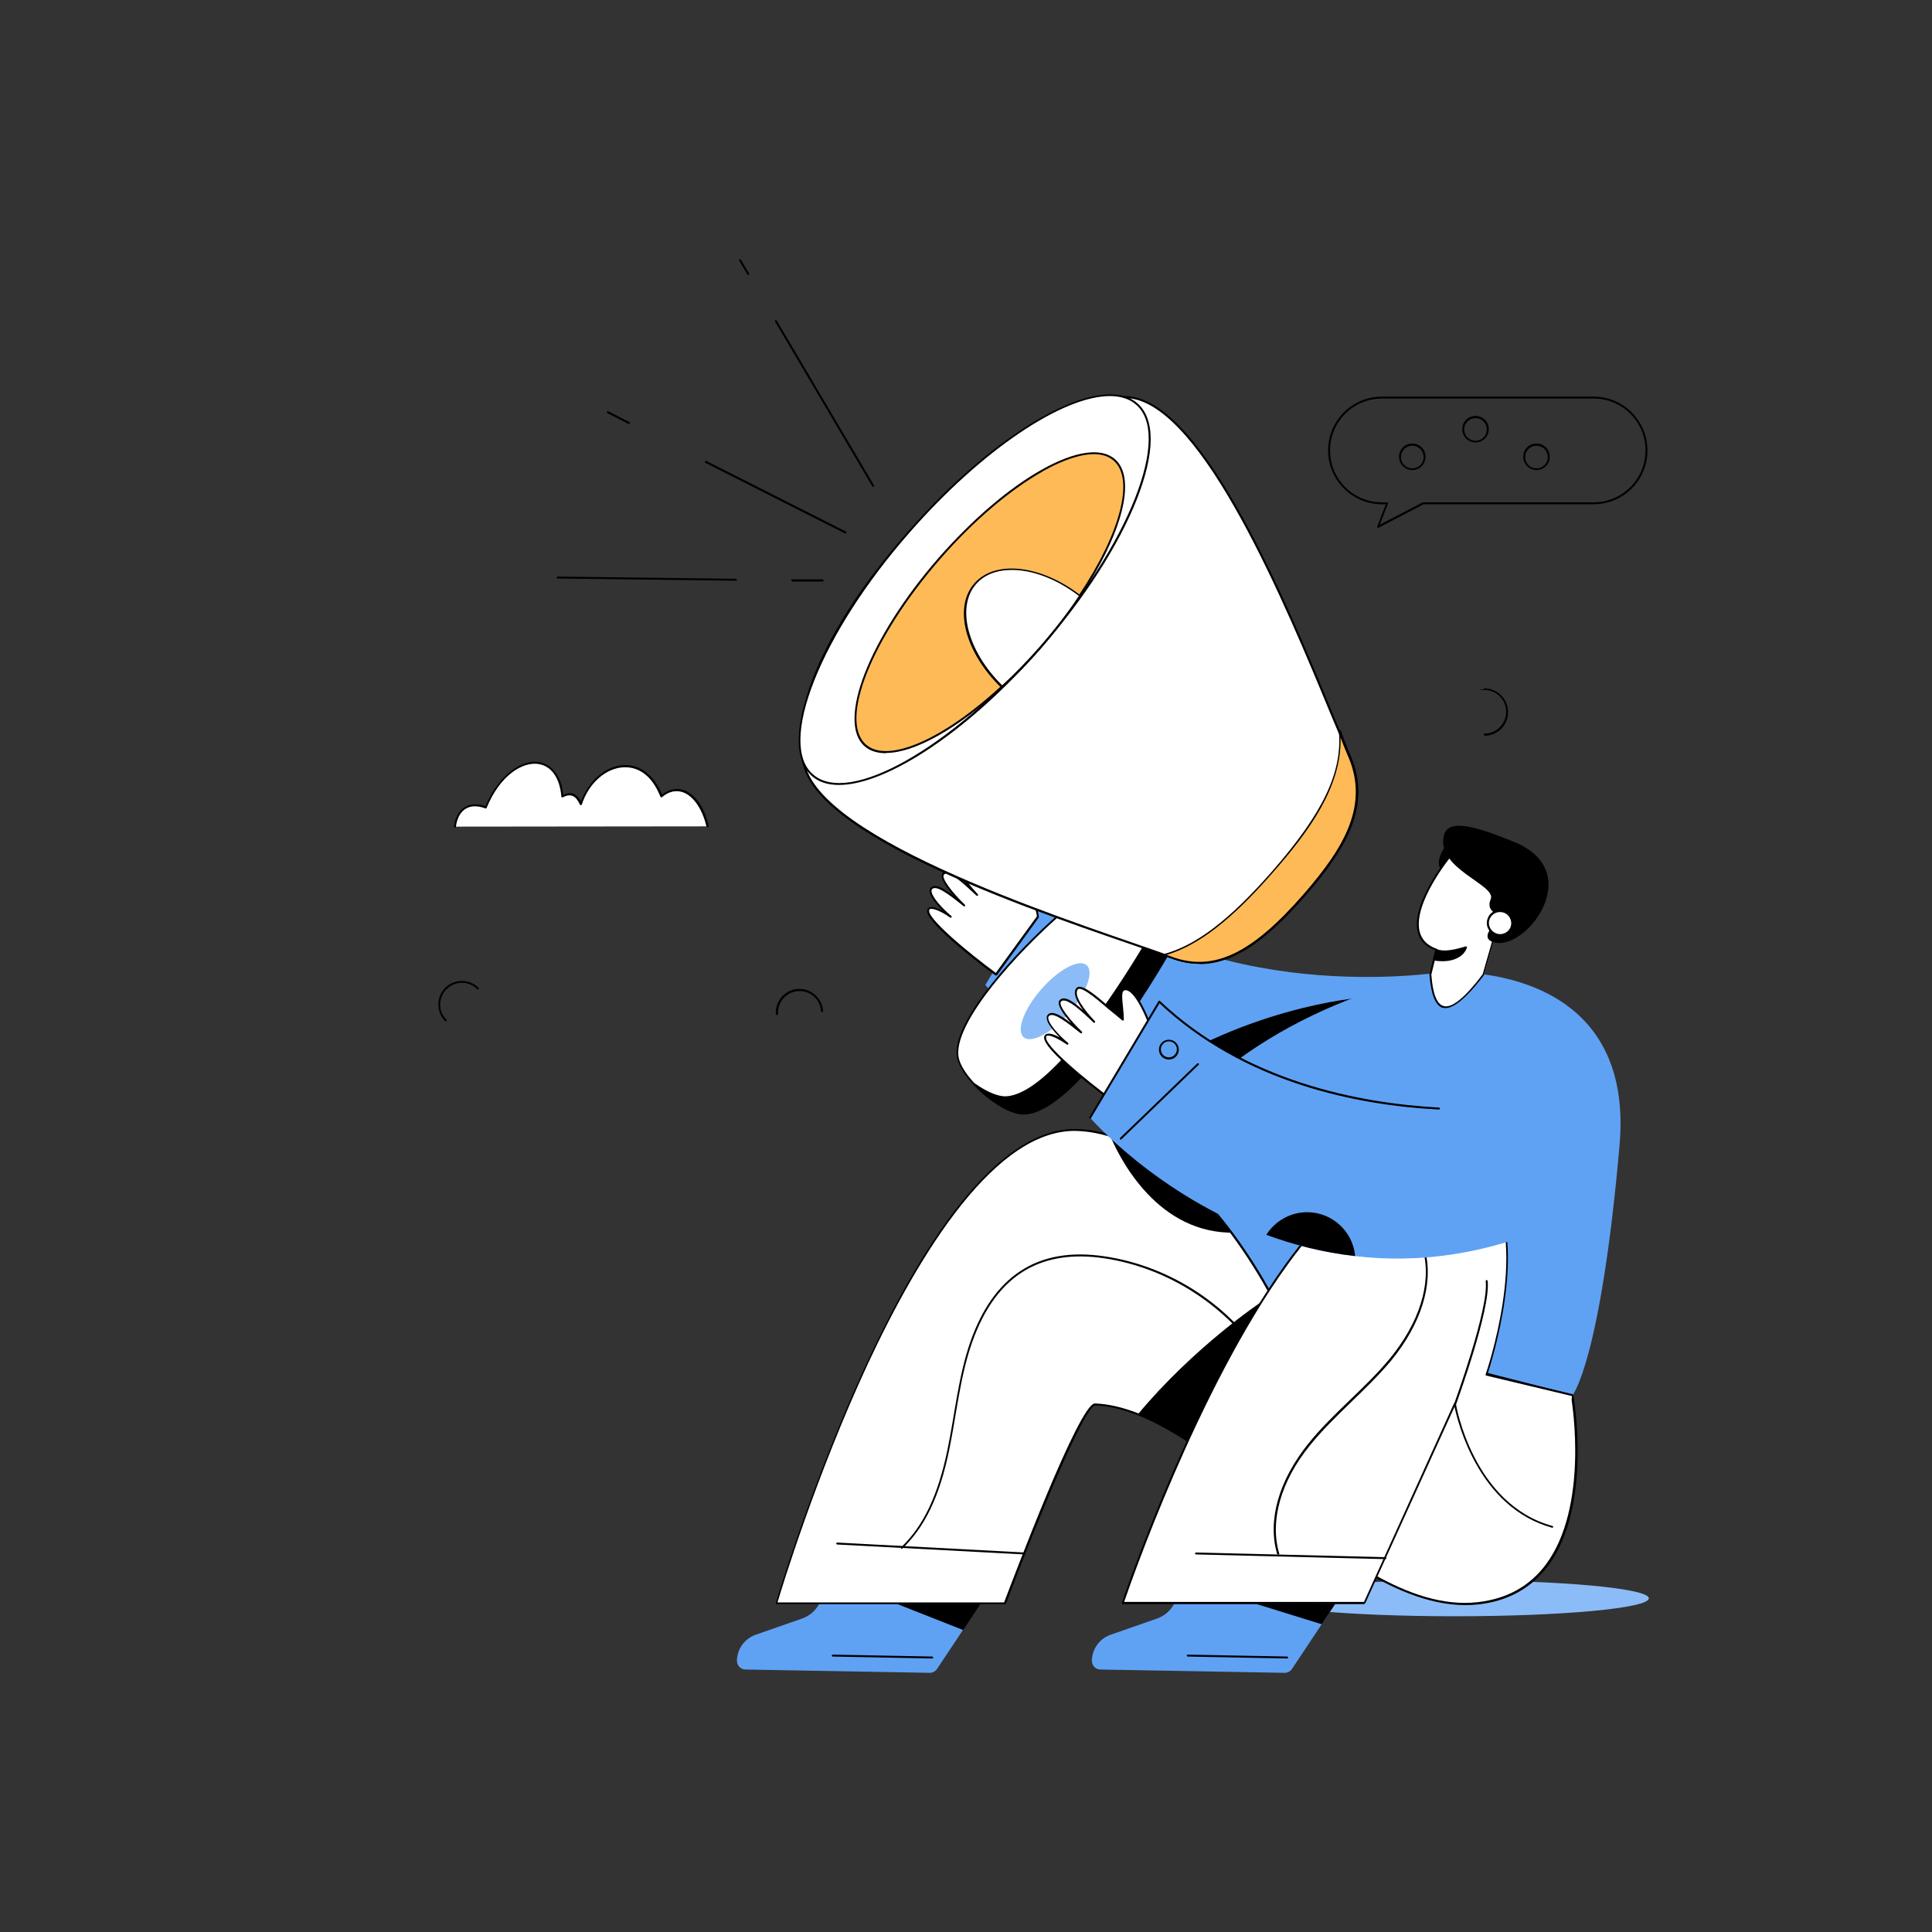 <?xml version="1.0" encoding="UTF-8"?>
<svg xmlns="http://www.w3.org/2000/svg" version="1.1" viewBox="0 0 700 700">
  <rect x="0" y="0" width="700" height="700" fill="#333333" stroke="none"/>
  <defs>
    <style>
      .cls-1 {
        fill: #ffba58;
      }

      .cls-2 {
        fill: #fff;
      }

      .cls-3 {
        fill: #5fa2f4;
      }

      .cls-4 {
        fill: #8bbcf7;
      }
    </style>
  </defs>
  <!-- Generator: Adobe Illustrator 28.7.1, SVG Export Plug-In . SVG Version: 1.2.0 Build 142)  -->
  <g>
    <g id="Layer_1">
      <g id="Advertising">
        <g>
          <g>
            <g>
              <ellipse class="cls-4" cx="527.2" cy="579.1" rx="70.2" ry="6.5"/>
              <g>
                <path class="cls-3" d="M425.4,581.1c-.2.4-.5.9-.8,1.3-1.3,1.8-3.1,3.2-5.3,4l-16.9,5.9c-4,1.4-6.7,5.1-6.8,9.4,0,1.8,1.4,3.2,3.1,3.2l66.7,1.2c1.1,0,2.1-.5,2.7-1.4,21.2-31.9,14.3-21.5,15.7-23.6h-58.4Z"/>
                <path d="M466.4,600.9h0l-36.1-.7c-.2,0-.3-.2-.3-.4,0-.2.2-.3.3-.3h0l36.1.7c.2,0,.3.2.3.4,0,.2-.2.3-.3.3Z"/>
                <path class="cls-3" d="M296.8,581.1c-.2.4-.5.9-.8,1.3-1.3,1.8-3.1,3.2-5.3,4l-16.9,5.9c-4,1.4-6.7,5.1-6.8,9.4,0,1.8,1.4,3.2,3.1,3.2l66.7,1.2c1.1,0,2.1-.5,2.7-1.4,21.2-31.9,14.3-21.5,15.7-23.6h-58.4Z"/>
                <path d="M337.8,600.9h0l-36.1-.7c-.2,0-.3-.2-.3-.4,0-.2.2-.3.3-.3h0l36.1.7c.2,0,.3.2.3.4,0,.2-.2.3-.3.3Z"/>
                <path class="cls-3" d="M530.2,393.4c-16,7.6-31.4,11.8-45.8,13.6-29.4,3.6-55.1-3-75.6-12.6-32.5-15.1-51.8-37.5-51.8-37.5l25-41.9c54.3,51.3,140.5,37.2,140.5,37.2l7.8,41.1Z"/>
                <path d="M492.9,361.5l-8.5,45.5c-29.4,3.6-55.1-3-75.6-12.6,40.3-29.7,84.1-32.9,84.1-32.9Z"/>
                <g>
                  <path class="cls-2" d="M349.3,328c-4.8-3.8-9.7-7.8-11.6-6.3-2.3,1.7,3.3,7.5,6.8,10.5-3.6-2.5-7.4-4.2-8.2-2.5-1.8,4,24.5,23.5,24.5,23.5,1.7-2.4-5.9,8.1,15.2-20.9-.7-5.6-6.7-20.6-11-19.7-2.2.4-.7,5.5-.6,10.9-7.6-6.1-14.8-13.2-16.5-11.2-1.9,2.2,2.2,7.7,6.3,11.9-5.5-5.1-10.4-9.7-12.3-7.5-1.4,1.6,3.8,7.7,7.6,11.3Z"/>
                  <path d="M360.8,353.4c0,0-.1,0-.2,0-2.7-2-26.5-19.7-24.6-23.9.2-.4.5-.7,1-.8,1.1-.3,2.9.4,4.6,1.3-2.4-2.4-4.8-5.3-4.8-7.2,0-.6.2-1,.7-1.4,1.6-1.2,4.7.6,8.2,3.3-2.6-2.9-5.5-6.8-4.2-8.3.4-.4.8-.6,1.4-.7,1.7,0,4.2,1.8,7.2,4.4-2.2-2.9-4-6.3-2.5-8.1.2-.3.6-.5,1-.5,2.6-.2,8.8,5.7,15.5,11.1,0-1.4-.2-2.8-.3-4.1-.3-3.5-.6-6,1.2-6.4,4.8-1,10.8,15,11.4,20,0,0,0,.2,0,.3-21,29-13.4,18.5-15.1,20.9,0,0-.1.1-.2.1,0,0,0,0,0,0ZM337.6,329.3c-.2,0-.3,0-.4,0-.3,0-.4.2-.5.4-1.2,2.7,14,15.4,24.1,22.8l14.9-20.5c-.8-5.6-6.7-20.1-10.6-19.2-1.2.2-1,2.6-.7,5.7.1,1.5.3,3.2.3,4.9,0,.1,0,.3-.2.3-.1,0-.3,0-.4,0-6.4-5.1-13-11.4-15.4-11.4s0,0-.1,0c-.2,0-.4,0-.5.2-1.6,2,2.1,7.2,6.2,11.5.1.1.1.4,0,.5-.1.1-.3.1-.5,0-3.5-3.2-8.6-8.2-10.9-8-.4,0-.7.2-.9.4-1.1,1.2,3.1,6.6,7.6,10.9.1.1.1.3,0,.5s-.3.2-.5,0c-2.7-2.1-9.3-7.8-11.2-6.3-.3.2-.4.5-.4.8,0,2,3.6,6.1,7.2,9.1.1.1.2.3,0,.5-.1.1-.3.2-.5,0-2.9-2-5.4-3.1-6.7-3.1Z"/>
                </g>
                <path class="cls-3" d="M522.5,352.3s70.2-5.2,64.3,62.6c-6.9,78.7-17.1,90.7-17.1,90.7,0,0-134.4,29.2-162.8,0-33.5-34.4,3.5-130,115.6-153.4Z"/>
                <g>
                  <path class="cls-2" d="M535.6,580.8c-27.6,3.1-56.3-21.8-83.8-43.3-13.5-10.5-26.7-20.2-39.4-25.2-5.3-2.1-10.5-3.4-15.6-3.6-5.6-.2-32.7,72.1-32.7,72.1h-82.8s51.3-175,109.7-171.5c3.8.2,7.5.9,11.1,2,2.2.7,4.4,1.5,6.6,2.5,0,0,0,0,0,0,3,1.3,5.9,2.9,8.6,4.7,11.4,7.2,21,17.8,28.7,28,12.4,16.6,19.5,32.5,19.5,32.5l104,26.5s12.8,69.9-34.1,75.2Z"/>
                  <path d="M458.9,543.6c-2.4-1.9-4.9-3.8-7.3-5.7-12.1-9.4-26.1-19.9-39.3-25.1-5.6-2.2-10.6-3.4-15.4-3.6h0c-4,0-21.5,42.9-32.4,71.8,0,.1-.2.2-.3.2-68.4,0-80.4,0-82.6,0-.2,0-.7,0-.5-.4.1-.4,13.1-44.3,33-87.1,14.2-30.5,43.7-86.6,77.1-84.6,3.7.2,7.5.9,11.2,2,2.2.7,4.4,1.5,6.6,2.5,0,0,0,0,.1,0,2.8,1.2,5.7,2.8,8.6,4.7,9.9,6.3,19.6,15.8,28.8,28.1,11.6,15.6,18.7,30.7,19.4,32.4l103.9,26.5c.1,0,.2.1.3.3,0,.4,7,39.8-9.1,61.6-6,8.1-14.5,12.9-25.3,14.1h0c-26.5,3-54.8-20.3-76.7-37.6ZM396.8,508.5s0,0,0,0c4.9.2,10,1.4,15.7,3.6,13.2,5.2,27.3,15.8,39.4,25.2,2.4,1.9,4.9,3.8,7.3,5.7,25.2,19.8,51.2,40.3,76.2,37.5h0c10.6-1.2,18.9-5.8,24.8-13.8,15.3-20.7,9.6-57.6,9-60.8l-103.8-26.5c-.1,0-.2,0-.2-.2,0-.2-7.2-16-19.4-32.4-9.2-12.3-18.8-21.7-28.6-27.9-4.8-3.1-9.8-5.5-15.2-7.1-3.6-1.1-7.3-1.8-11-2-30-1.8-58.1,44.8-76.5,84.2-18.8,40.5-31.4,81.8-32.8,86.6h82.1c3.2-8.4,27.2-72.1,32.9-72.1Z"/>
                </g>
                <path d="M446.2,446.6c-.3,0-.7,0-1.1,0-27.3-.9-40.3-28.9-42.9-35.2-.3-.8-.5-1.2-.5-1.2,0,0,2.8,1.4,7.1,3.7.1.1,2.3,1.2,8.7,4.7,11.4,7.2,21,17.8,28.7,28Z"/>
                <path d="M457,471.8l-5.3,65.8c-13.5-10.5-26.7-20.2-39.4-25.2,20.4-24.5,44.6-40.6,44.6-40.6Z"/>
                <path d="M326.5,561.1c-.1-.1-.1-.4,0-.5,8.1-7.7,13.4-18.9,16.8-35.4,2.7-13,3.9-26.5,8.3-39.1,8.2-23.3,23.9-34.6,48.6-30.9,23.7,3.5,45.5,17.7,58.2,38,.1.2,0,.4-.1.5-.2.1-.4,0-.5-.1-12.7-20.1-34.3-34.2-57.7-37.7-21.7-3.2-38.8,4.7-47.9,30.5-4.4,12.5-5.6,26-8.3,39-3.4,16.6-8.8,27.9-17,35.7-.1.1-.4.1-.5,0Z"/>
                <g>
                  <path class="cls-2" d="M562.4,553.4c-29.4-8.1-35.3-44.6-35.3-44.6l-32.7,72.1h-87.6s24.9-75,59.2-122.5c6.4-8.8,13-16.7,20-22.9,10.9-9.8,22.3-15.7,33.8-15,44.8,2.8,18.8,77.7,18.8,77.7l31,7.4"/>
                  <path d="M494.4,581.2h-87.6c-.2,0-.4-.2-.3-.5.2-.8,25.4-75.6,59.2-122.6,6.7-9.3,13.5-17.1,20-23,11.8-10.7,23.2-15.7,34.1-15.1,9.2.6,16.2,4.2,20.6,10.9,13.5,20.3,0,62.5-1.4,66.9l30.6,7.3c.2,0,.3.2.3.4,0,.2-.2.3-.4.3l-31-7.4c-.2,0-.3-.3-.2-.5.2-.5,15.6-45.6,1.6-66.6-4.3-6.5-11.1-10.1-20.1-10.6-10.6-.6-22,4.4-33.6,14.9-6.5,5.9-13.2,13.6-19.9,22.9-32.4,44.9-56.8,115.5-59,121.9h86.9l32.6-71.9c0-.1.2-.2.4-.2.2,0,.3.1.3.3,0,.4,6.2,36.4,35,44.3.2,0,.3.2.2.4,0,.2-.2.3-.4.2-26.4-7.3-34-37.7-35.3-43.8l-32.3,71.1c0,.1-.2.2-.3.2Z"/>
                </g>
                <path d="M463,563.2c-.2,0-.3,0-.3-.3-3.5-12,.6-26.5,11.3-39.8,8.9-11.1,20.5-19.9,29.5-30.8,10.7-13,15.2-27.1,12.2-38.9,0-.2,0-.4.3-.4.2,0,.4,0,.4.3,3,12-1.5,26.4-12.3,39.6-9.1,10.9-20.6,19.8-29.5,30.8-10.6,13.1-14.6,27.4-11.1,39.2,0,.2,0,.4-.2.4,0,0,0,0,0,0Z"/>
                <g>
                  <g>
                    <path class="cls-2" d="M371.4,403.4c-8.1.6-24-13.3-24.5-21.4-.9-12.5,21.1-36.8,37-50.8,15.5,4.2,28.7,11.6,38.8,15-8.5,14.5-34.4,56-51.3,57.1Z"/>
                    <path d="M370.9,403.8c-4.5,0-10.6-3.8-14.8-7.5-4.4-3.8-9.2-9.6-9.5-14.2-.9-12.9,21.7-37.6,37.2-51.1,0,0,.2-.1.3,0,15.6,4.2,28.6,11.6,38.8,15,0,0,.2.1.2.2s0,.2,0,.3c-9.9,16.9-34.8,56.2-51.6,57.3h0c-.2,0-.3,0-.5,0ZM384,331.7c-15.3,13.4-37.6,37.8-36.8,50.4.2,3.7,3.8,8.9,9.3,13.7,5.5,4.8,11.2,7.6,14.8,7.4h0c16.8-1.1,42.9-43.1,50.8-56.6-10.1-3.5-23-10.7-38.2-14.8Z"/>
                  </g>
                  <g>
                    <path d="M371.4,403.4c-5,.3-12.8-4.7-18.3-10.5,4.1,3,8.5,4.9,11.6,4.7,15.8-1.1,39.4-37.4,49.4-54,3.1.9,6,1.8,8.6,2.7-8.5,14.5-34.4,56-51.3,57.1Z"/>
                    <path d="M370.9,403.8c-5.3,0-13-5.3-18.1-10.7-.1-.1-.1-.3,0-.5.1-.1.3-.2.5,0,4.4,3.1,8.5,4.8,11.4,4.6,15.8-1.1,39.6-38,49.1-53.8,0-.1.2-.2.4-.2,3.4,1,6.2,1.8,8.6,2.7,0,0,.2.1.2.2s0,.2,0,.3c-9.9,16.9-34.8,56.2-51.6,57.3h0c-.2,0-.3,0-.5,0ZM355.9,395.1c4.9,4.5,11.2,8.3,15.5,8h0c16.8-1.1,42.8-43.1,50.8-56.6-2.2-.8-4.8-1.6-7.9-2.4-9.7,16-33.5,52.8-49.5,53.9-2.4.2-5.5-.8-8.9-2.8Z"/>
                  </g>
                  <g>
                    <path class="cls-2" d="M424.6,347c-28.9-10.5-123.1-39.2-132.9-68.4-14.2-42.3,73-139.1,117.4-134.6,31.3,3.1,67,100.7,79.6,129.5,7.7,17.6-.4,32.7-16.1,50.7-17.7,20.3-32,28.6-48,22.8Z"/>
                    <path d="M434.6,349.2c-3.3,0-6.7-.6-10.1-1.9-29.8-10.8-123.2-39.2-133.1-68.6-10.9-32.3,35.2-92,74.1-118.9,17-11.8,32.1-17.4,43.7-16.2,27.3,2.7,57.4,75.7,73.6,114.8,2.4,5.9,4.6,11,6.2,14.9,7.9,18-.8,33.4-16.1,51.1-14.8,17-26.6,24.8-38.3,24.8ZM292.1,278.4c9.7,28.9,104.6,58,132.7,68.2h0c15,5.4,28.8-1.1,47.6-22.7,15.2-17.4,23.8-32.7,16-50.3-1.7-3.9-3.8-9-6.3-14.9-16.1-39-46.2-111.7-73-114.4-43.7-4.4-131.3,91.7-117.1,134.1Z"/>
                  </g>
                  <g>
                    <path class="cls-1" d="M472.6,324.1c-17.7,20.3-32,28.6-48,22.8-1-.3-2-.7-3-1,12.6-3.4,25.2-13.7,39.6-30.2,15.8-18.2,25.6-34,24.1-51,1.2,3.2,2.3,6.2,3.4,8.7,7.7,17.6-.4,32.7-16.1,50.7Z"/>
                    <path d="M434.6,349.2c-3.3,0-6.7-.6-10.1-1.9-1-.3-2-.7-3-1-.1,0-.2-.2-.2-.3,0-.2.1-.3.3-.3,11.9-3.2,24-12.5,39.4-30.1,18.4-21.1,25.4-35.8,24.1-50.7,0-.2.1-.3.3-.4.2,0,.3,0,.4.2,1.2,3.4,2.3,6.2,3.4,8.7,7.9,18-.8,33.4-16.2,51.1h0c-14.8,17-26.6,24.8-38.3,24.8ZM422.8,346c.7.2,1.3.5,1.9.7,15,5.4,28.8-1.1,47.6-22.7h0c15.2-17.4,23.8-32.7,16-50.3-.8-1.9-1.7-4-2.6-6.5.5,17.8-11.4,34-24.4,48.8-15,17.2-27,26.5-38.7,30ZM472.6,324.1h0,0Z"/>
                  </g>
                  <g>
                    <path class="cls-2" d="M377,234.4c-32.4,37.2-69.4,58-82.6,46.5-13.2-11.5,2.4-51,34.8-88.1,32.4-37.2,69.4-58,82.6-46.5,13.2,11.5-2.4,51-34.9,88.1Z"/>
                    <path d="M304,284.4c-4,0-7.3-1-9.8-3.2-6.5-5.7-6.4-18,.2-34.8,6.6-16.7,18.9-35.8,34.6-53.8,32.5-37.3,69.8-58.1,83.1-46.5,6.5,5.7,6.4,18-.2,34.8-6.6,16.7-18.9,35.8-34.6,53.8-26.4,30.3-56,49.7-73.3,49.7ZM402.1,143.5c-17,0-46.3,19.4-72.6,49.5-15.7,17.9-27.9,37-34.5,53.6-6.5,16.5-6.7,28.6-.4,34,13,11.4,49.8-9.5,82.1-46.4l.3.2-.3-.2c15.7-17.9,27.9-37,34.5-53.6,6.5-16.5,6.7-28.6.4-34-2.4-2.1-5.6-3.1-9.5-3.1Z"/>
                  </g>
                  <g>
                    <path class="cls-1" d="M377,234.4c-4.6,5.3-9.3,10.1-14,14.4-20.8,19.2-41.2,28.5-49.5,21.3-10.1-8.8,1.9-39.1,26.8-67.7,24.9-28.6,53.3-44.6,63.4-35.7,7.9,6.9,2.3,27-12.5,49.1-4.1,6.1-8.9,12.4-14.3,18.6Z"/>
                    <path d="M321,272.9c-3.1,0-5.8-.8-7.7-2.5-10.3-8.9,1.7-39.5,26.7-68.2,12.1-13.8,25.3-25.2,37.4-32,12.1-6.8,21.6-8.2,26.6-3.8,7.8,6.8,2.8,26.7-12.4,49.5-4.2,6.3-9,12.6-14.3,18.7h0c-4.5,5.2-9.2,10-14,14.4-16.5,15.2-32.1,23.8-42.2,23.8ZM377.8,170.8c-11.9,6.7-25.2,18-37.2,31.8-24.7,28.4-36.8,58.5-26.8,67.2,7.9,6.9,28-1.9,49-21.3,4.8-4.4,9.4-9.2,13.9-14.4h0c5.3-6.1,10.1-12.3,14.3-18.6,15-22.5,20.1-42,12.5-48.6-6.3-5.5-18.5-.2-25.8,3.9ZM377,234.4h0,0Z"/>
                  </g>
                  <g>
                    <path class="cls-2" d="M377,234.4c-4.6,5.3-9.3,10.1-14,14.4-12.8-12.5-17.2-28.7-9.7-37.3,7.4-8.5,24-6.5,38,4.3-4.1,6.1-8.9,12.4-14.3,18.6Z"/>
                    <path d="M363,249.2c0,0-.2,0-.2,0-13.2-12.8-17.4-29.1-9.8-37.8,7.5-8.6,24.1-6.8,38.5,4.3.1.1.2.3,0,.5-4.2,6.3-9,12.6-14.3,18.7h0c-4.5,5.2-9.2,10-14,14.4,0,0-.2,0-.2,0ZM366.6,206.5c-5.4,0-10,1.7-13,5.2-7.2,8.3-3,24.3,9.5,36.6,4.7-4.3,9.3-9.1,13.7-14.1h0c5.2-6,10-12.1,14.1-18.3-8.1-6.2-16.9-9.4-24.2-9.4ZM377,234.4h0,0Z"/>
                  </g>
                  <path class="cls-4" d="M387.3,367.1c-6.3,7.2-13.7,11.1-16.4,8.7-2.8-2.4.1-10.2,6.4-17.4,6.3-7.2,13.7-11.1,16.4-8.7,2.8,2.4-.1,10.2-6.4,17.4Z"/>
                </g>
                <g>
                  <path class="cls-2" d="M391.8,373.9c-4.8-3.8-9.7-7.8-11.6-6.3-2.3,1.7,3.3,7.5,6.8,10.5-3.6-2.5-7.4-4.2-8.2-2.5-1.8,4,24.5,23.5,24.5,23.5,1.7-2.4-5.9,8.1,15.2-20.9-.7-5.6-6.7-20.6-11-19.7-2.2.4-.7,5.5-.6,10.9-7.6-6.1-14.8-13.2-16.5-11.2-1.9,2.2,2.2,7.7,6.3,11.9-5.5-5.1-10.4-9.7-12.3-7.5-1.4,1.6,3.8,7.7,7.6,11.3Z"/>
                  <path d="M403,399.3c-2.7-2-26.5-19.7-24.6-23.9.8-1.8,3.8-.5,5.6.5-2.1-2.1-6.4-6.8-4.1-8.5,1.6-1.2,4.7.6,8.2,3.3-2.6-2.9-5.5-6.8-4.2-8.3,1.9-2.2,6.3,1.6,8.6,3.7-2.2-2.9-4-6.3-2.5-8.1,1.8-2.2,8.2,3.7,12.1,7,1.4,1.2,2.9,2.4,4.4,3.6-.2-5.4-1.5-10,.9-10.5,4.8-1,10.8,15,11.4,20,0,0,0,.2,0,.3-21,29-13.4,18.5-15.1,20.9-.1.2-.3.2-.5,0ZM379.1,375.7c-1.2,2.7,14,15.4,24.1,22.8l14.9-20.5c-.8-5.6-6.7-20-10.6-19.2-1.8.4-.4,5.4-.3,10.6,0,.3-.3.5-.6.3-1.7-1.4-3.3-2.8-5-4.1-1.9-1.6-9.7-8.7-11.1-7.1-1.6,2,2.1,7.2,6.2,11.5.1.1.1.4,0,.5-.1.1-.3.1-.5,0l-.7-.7c-2.4-2.2-9.2-9-11.1-6.9-1.1,1.2,3.1,6.6,7.6,10.9.1.1.1.3,0,.5-.1.1-.3.2-.5,0l-.3-.2c-4.4-3.5-9.3-7.4-11-6.1-.3.2-.4.5-.4.8,0,2,3.6,6.1,7.2,9.1.1.1.2.3,0,.5-.1.1-.3.2-.5,0-1.6-1.1-6.9-4.4-7.6-2.7Z"/>
                </g>
                <path class="cls-3" d="M568.2,441.4c-28.3,13.4-54.4,16.4-77.3,13.7-11.6-1.3-22.4-4.1-32.2-7.7-39.7-14.5-63.8-42.5-63.8-42.5l25.1-41.9c54.3,51.3,140.5,37.2,140.5,37.2l7.8,41.2Z"/>
                <path d="M394.8,405.2c-.2,0-.2-.3-.1-.5l25-41.9c0-.2.3-.2.5-.1.2,0,.2.3.1.5l-25,41.9c0,.2-.3.2-.5.1Z"/>
                <path d="M521.3,402h0c-29.2-1.5-70.6-9.5-101.5-38.8-.1-.1-.1-.4,0-.5.1-.1.4-.1.5,0,30.8,29.1,72,37,101.1,38.6.2,0,.3.2.3.4,0,.2-.2.3-.3.3Z"/>
                <path d="M371.1,563.2h0l-67.8-3.6c-.2,0-.3-.2-.3-.4s.2-.3.4-.3l67.8,3.6c.2,0,.3.2.3.4,0,.2-.2.3-.3.3Z"/>
                <path d="M501.9,564.9h0l-68.6-1.7c-.2,0-.3-.2-.3-.4,0-.2.2-.3.4-.3l68.6,1.7c.2,0,.3.2.3.4,0,.2-.2.3-.3.3Z"/>
                <path d="M527,509.2c-.2,0-.3-.3-.2-.4.1-.3,12.7-34.7,11.5-44.6,0-.2.1-.4.3-.4.2,0,.4.1.4.3,1.2,10-11,43.5-11.5,44.9,0,.2-.3.3-.4.2Z"/>
                <g>
                  <g>
                    <path d="M523.7,306.7s-3.9,4.7-1.7,8.3c2.3,3.6,14.1-2.8,14.1-2.8l-12.4-5.5Z"/>
                    <g>
                      <path class="cls-2" d="M518.3,353l2.2-9c-17.5-6,4.5-33.8,6.7-35.8l23.2,17.2-9.1,15.2-3.6,12.6c-13.1,17.2-18.2,14.3-19.3-.1Z"/>
                      <path d="M522.8,365.2c-2.7-.8-4.3-4.8-4.9-12.1,0-.1-.2,1,2.1-8.8-3.5-1.3-5.7-3.6-6.4-6.9-2.3-10.7,11.9-28.2,13.2-29.5.1-.1.3-.1.4,0l23.2,17.2c.1.1.2.3,0,.5l-9.1,15.1-3.6,12.5s0,0,0,.1c-3.1,4-10.3,13.2-15,11.8ZM518.6,353.1c.5,7,2,10.7,4.4,11.4,3,.9,7.8-3,14.2-11.5,3.7-13,3.6-12.5,3.6-12.6l9-14.9-22.7-16.8c-2.2,2.3-15,18.6-12.8,28.6.7,3.1,2.8,5.3,6.3,6.5.2,0,.3.2.2.4l-2.2,8.9Z"/>
                    </g>
                    <path d="M523.2,302.5c1.7-6.1,12-2.9,25.3,2.5,26.1,10.6,5.2,38.4-6.3,36.6-8.5-1.3,2.4-9.7,2.4-9.7,0,0-6.7-1-4.5-6.1,2.3-5.2-20.2-11.1-16.9-23.2Z"/>
                    <g>
                      <path d="M520.4,344.1c2.9,1.1,6.7.2,10.8-1,0,0-1.7,6.1-11.6,4.5l.9-3.4Z"/>
                      <path d="M519.5,347.9c-.2,0-.3-.2-.3-.4l.9-3.4c0-.2.3-.3.5-.2,2.8,1.1,6.7.1,10.5-1,.3,0,.5.2.4.4-.9,3-4.9,5.9-12,4.7ZM520,347.2c7.2,1.1,9.8-2.2,10.6-3.6-4,1.2-7.3,1.8-9.9.9l-.7,2.7Z"/>
                    </g>
                    <g>
                      <path class="cls-2" d="M539.3,333.2c-.7,2.3.7,4.7,3,5.4,2.3.7,4.7-.7,5.4-3,.7-2.3-.7-4.7-3-5.4-2.3-.7-4.7.7-5.4,3Z"/>
                      <path d="M543.4,339.1c-3.1,0-5.4-3-4.5-6,.7-2.5,3.3-4,5.8-3.2,2.5.7,4,3.3,3.2,5.8-.6,2.1-2.5,3.4-4.5,3.4ZM539.6,333.3h0c-.6,2.1.6,4.3,2.8,5,2.1.6,4.4-.6,5-2.7.6-2.1-.6-4.4-2.8-5-2.1-.6-4.4.6-5,2.8ZM539.3,333.2h0,0Z"/>
                    </g>
                  </g>
                  <path class="cls-2" d="M519.9,335.8c.6-.3-.4-1.3-.9-1.7-.5-.3-1.3.3-2.1.2-.3,0,2,1.9,3,1.4Z"/>
                </g>
              </g>
              <g>
                <path d="M316.1,176.3l-35.3-59.8c0-.2,0-.4.1-.5.2,0,.4,0,.5.1l35.3,59.8c0,.2,0,.4-.1.5-.2,0-.4,0-.5-.1Z"/>
                <path d="M271.1,99.7c-.1,0-.2,0-.3-.2l-3-5.1c0-.2,0-.4.1-.5.2,0,.4,0,.5.1l3,5.1c0,.2,0,.4-.1.5,0,0-.1,0-.2,0Z"/>
                <path d="M306.2,193.3l-50.6-25.6c-.2,0-.2-.3-.2-.5,0-.2.3-.2.5-.2l50.6,25.6c.2,0,.2.3.2.5,0,.2-.3.2-.5.2Z"/>
                <path d="M227.9,153.6c0,0-.1,0-.2,0l-7.6-3.9c-.2,0-.2-.3-.2-.5,0-.2.3-.2.5-.2l7.6,3.9c.2,0,.2.3.2.5,0,.1-.2.2-.3.2Z"/>
                <path d="M298.1,210.7h-11.1c-.2-.1-.3-.3-.3-.5,0-.2.2-.3.3-.3h11.1c.2.1.3.3.3.5,0,.2-.2.3-.3.3Z"/>
                <path d="M266.7,210.4h0l-64.7-.8c-.2,0-.3-.2-.3-.4,0-.2.2-.3.3-.3h0l64.7.8c.2,0,.3.2.3.4,0,.2-.2.3-.3.3Z"/>
              </g>
              <g>
                <path class="cls-2" d="M164.8,299.5s.8-10.7,11.2-7c8.3-20,26.2-21.6,27.7-4,3.6-1.9,5.4,0,6.7,2.8,4.8-14.7,22.3-20.4,29.2-2.8,6.7-5.8,14.3,0,16.7,10.9"/>
                <path d="M256,299.6c-1.5-6.5-4.8-11.3-8.7-12.6-2.5-.8-5.1-.2-7.4,1.8-.2.2-.5,0-.6-.1-2.8-7.1-7.4-10.9-13.2-10.7-6.5.2-12.8,5.7-15.3,13.5-.1.3-.5.3-.7,0-1.4-3.1-3.2-4.2-6.2-2.6-.2.1-.5,0-.5-.3-.6-6.8-3.6-11.1-8.4-11.8-5.5-.8-13.7,3.8-18.7,15.9,0,.2-.3.3-.4.2-3-1.1-5.4-1-7.3.2-3.1,2-3.4,6.4-3.4,6.5,0,.2-.2.3-.4.3-.2,0-.3-.2-.3-.4,0-.2.4-4.9,3.8-7,2-1.3,4.5-1.4,7.6-.4,5.2-12.2,13.6-16.9,19.3-16,4.9.8,8.2,5.2,8.9,11.9,2.9-1.4,4.9-.3,6.4,2.4,2.8-7.6,9.1-13,15.7-13.2,5.8-.2,10.8,3.7,13.7,10.7,2.4-1.9,5.1-2.5,7.7-1.7,4.2,1.4,7.7,6.4,9.2,13.1,0,.2,0,.4-.3.4-.2,0-.4,0-.4-.3Z"/>
              </g>
              <path d="M161.3,370c-3.3-3.3-3.3-8.8,0-12.1,3.3-3.3,8.8-3.3,12.1,0,.1.1.1.4,0,.5s-.4.1-.5,0c-3.1-3.1-8-3.1-11.1,0-3.1,3.1-3.1,8.1,0,11.1.1.1.1.4,0,.5s-.4.1-.5,0Z"/>
              <path d="M537.8,266.4c-.2,0-.3-.2-.3-.3s.2-.3.3-.3c4.3,0,7.9-3.5,7.9-7.9s-3.5-7.9-7.9-7.9-.3-.2-.3-.3.2-.3.3-.3c4.7,0,8.6,3.8,8.6,8.6s-3.8,8.6-8.6,8.6Z"/>
              <g>
                <path d="M499,190.7l3.1-8h-1.4c-10.7,0-19.5-8.7-19.5-19.5s8.7-19.5,19.5-19.5h76.7c10.7,0,19.5,8.7,19.5,19.5s-8.7,19.5-19.5,19.5h-61.6l-16.3,8.5c-.3.1-.6-.1-.5-.4ZM500.7,144.4c-10.4,0-18.8,8.4-18.8,18.8s8.4,18.8,18.8,18.8h1.9c.3,0,.4.3.3.5l-3,7.6,15.6-8.1s.1,0,.2,0h61.7c10.4,0,18.8-8.4,18.8-18.8s-8.4-18.8-18.8-18.8h-76.7Z"/>
                <path d="M556.7,170.3c-2.6,0-4.8-2.1-4.8-4.8s2.1-4.8,4.8-4.8,4.8,2.1,4.8,4.8-2.1,4.8-4.8,4.8ZM556.7,161.5c-2.3,0-4.1,1.8-4.1,4.1s1.8,4.1,4.1,4.1,4.1-1.8,4.1-4.1-1.8-4.1-4.1-4.1Z"/>
                <path d="M511.7,170.3c-2.6,0-4.8-2.1-4.8-4.8s2.1-4.8,4.8-4.8,4.8,2.1,4.8,4.8-2.1,4.8-4.8,4.8ZM511.7,161.5c-2.3,0-4.1,1.8-4.1,4.1s1.8,4.1,4.1,4.1,4.1-1.8,4.1-4.1-1.8-4.1-4.1-4.1Z"/>
                <path d="M534.6,160.3c-2.6,0-4.8-2.1-4.8-4.8s2.1-4.8,4.8-4.8,4.8,2.1,4.8,4.8-2.1,4.8-4.8,4.8ZM534.6,151.5c-2.3,0-4.1,1.8-4.1,4.1s1.8,4.1,4.1,4.1,4.1-1.8,4.1-4.1-1.8-4.1-4.1-4.1Z"/>
              </g>
            </g>
            <path d="M281.4,367.7c-.2,0-.3-.1-.3-.3-.3-4.7,3.3-8.8,8-9.1,4.7-.3,8.8,3.3,9.1,8,0,.2-.1.4-.3.4-.2,0-.4-.1-.4-.3-.3-4.4-4.1-7.6-8.3-7.3-4.3.3-7.6,4-7.3,8.3,0,.2-.1.4-.3.4h0Z"/>
          </g>
          <path d="M405.8,412.8c-.1-.1-.1-.4,0-.5l28-27c.1-.1.4-.1.5,0,.1.1.1.4,0,.5l-28,27c-.1.1-.4.1-.5,0Z"/>
          <path d="M423.5,383.9c-2,0-3.6-1.6-3.6-3.6s1.6-3.6,3.6-3.6,3.6,1.6,3.6,3.6-1.6,3.6-3.6,3.6ZM423.5,377.3c-1.6,0-2.9,1.3-2.9,2.9s1.3,2.9,2.9,2.9,2.9-1.3,2.9-2.9-1.3-2.9-2.9-2.9Z"/>
          <path d="M491,455.1c-11.6-1.3-22.4-4.1-32.2-7.7,3.1-4.9,8.6-8.2,14.8-8.2,9.1,0,16.6,7,17.4,15.9Z"/>
          <polygon points="454.4 580.9 478.9 588.5 483.8 581.1 454.4 580.9"/>
          <polygon points="324.9 581.1 349 590.6 355.3 581.1 324.9 581.1"/>
        </g>
      </g>
    </g>
  </g>
</svg>